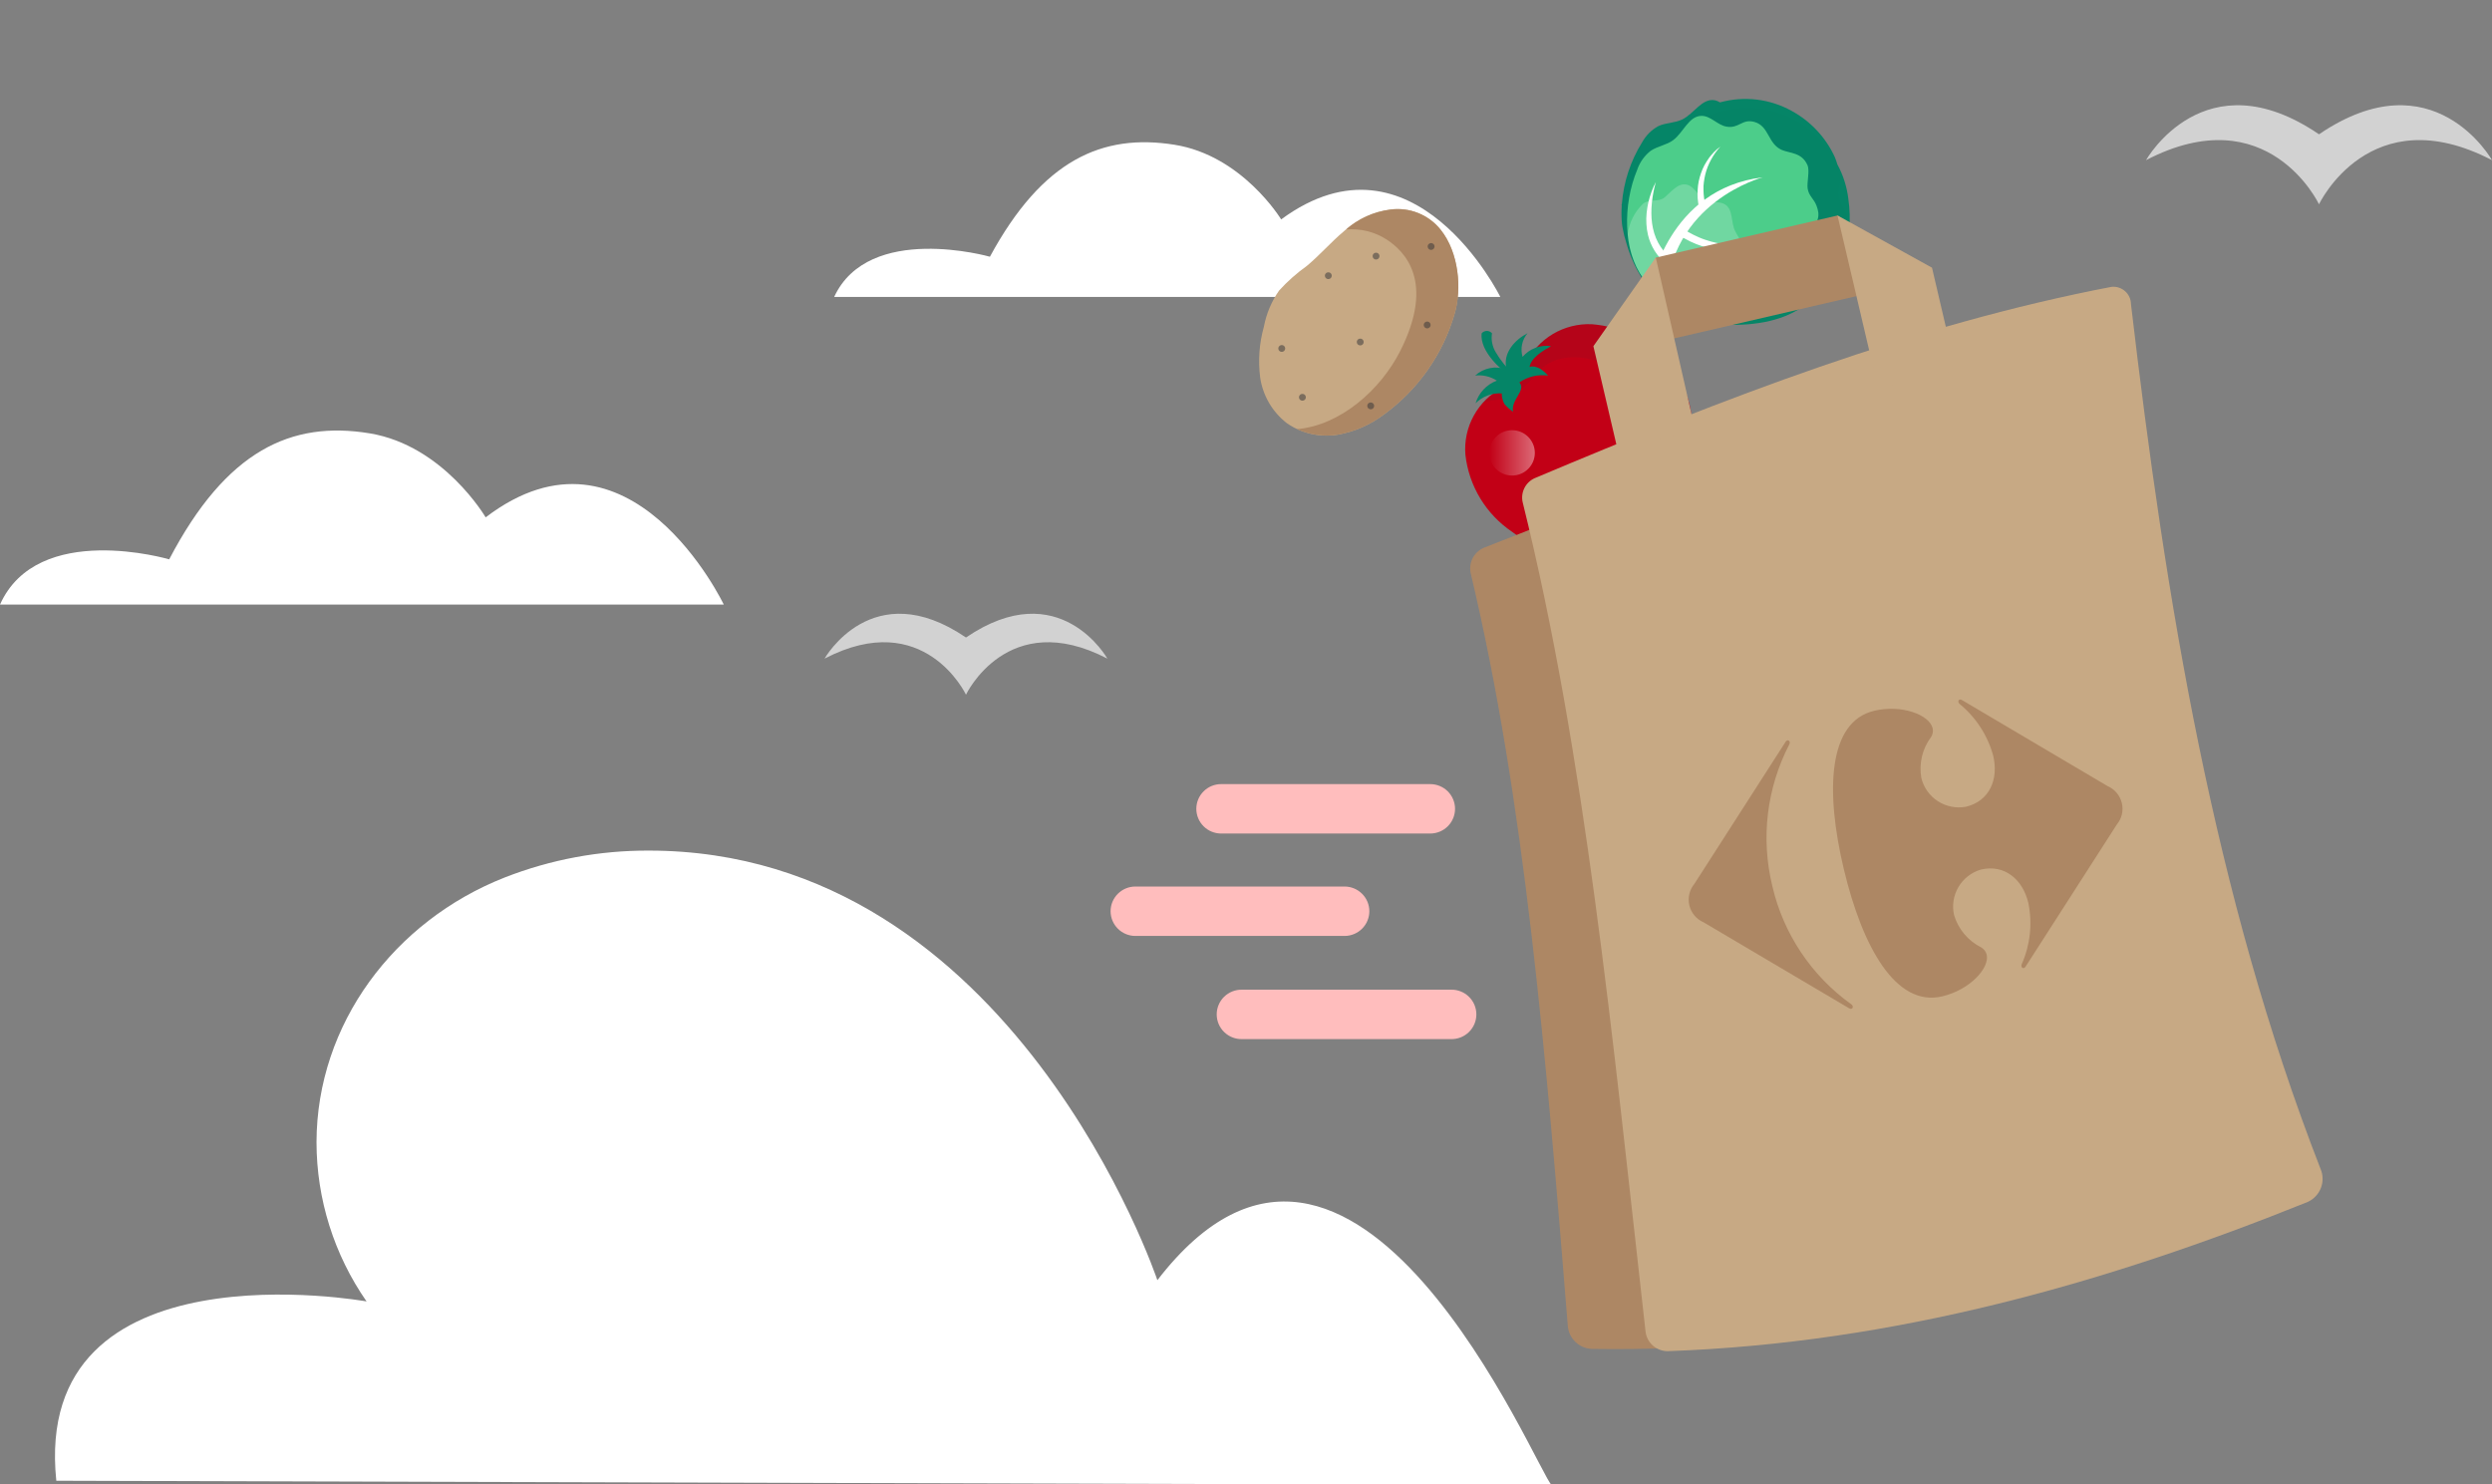 <svg width="272" height="162" viewBox="0 0 272 162" fill="none" xmlns="http://www.w3.org/2000/svg">
<rect x="0" y="0" width="272" height="162" fill="#808080" stroke="none"/>
<g clip-path="url(#clip0_930_440441)">
<path d="M91.05 32.415H163.759C163.759 32.415 154.316 13.293 139.837 23.952C139.837 23.952 135.618 16.984 128.192 15.801C120.322 14.547 113.779 17.446 108.048 28.027C108.048 28.026 94.826 24.261 91.05 32.415Z" fill="white"/>
<path d="M0 66H79C79 66 68.74 44.485 53.009 56.478C53.009 56.478 48.424 48.638 40.355 47.307C31.805 45.897 24.695 49.158 18.468 61.062C18.469 61.061 4.103 56.826 0 66Z" fill="white"/>
<path d="M105.436 69.594C95.209 62.627 90 71.9 90 71.9C100.901 66.231 105.436 75.839 105.436 75.839C105.436 75.839 109.97 66.231 120.871 71.9C120.872 71.9 115.662 62.627 105.436 69.594Z" fill="#D2D2D2"/>
<path d="M253.118 14.662C240.609 6.14 234.237 17.483 234.237 17.483C247.572 10.549 253.118 22.302 253.118 22.302C253.118 22.302 258.665 10.549 271.999 17.483C272.001 17.483 265.629 6.14 253.118 14.662Z" fill="#D2D2D2"/>
<path d="M201.746 21.71C201.588 20.39 201.181 19.111 200.547 17.941C200.453 17.673 200.378 17.381 200.271 17.156C199.287 15.007 197.63 13.233 195.549 12.101C193.166 10.782 190.357 10.45 187.731 11.178C187.562 11.068 187.376 10.989 187.179 10.944C185.784 10.687 184.901 12.401 183.632 13.033C182.82 13.437 181.843 13.383 181.019 13.761C180.268 14.169 179.65 14.784 179.238 15.531C177.972 17.562 177.214 19.866 177.027 22.25C177.019 22.271 177.008 22.292 176.999 22.313C176.999 22.384 177.011 22.448 177.008 22.52C176.965 23.162 176.976 23.807 177.04 24.448H177.033C177.033 24.46 177.04 24.471 177.042 24.483C177.054 24.593 177.078 24.697 177.093 24.806C177.108 24.914 177.138 25.022 177.159 25.134C177.231 25.539 177.331 25.939 177.459 26.331C178.959 31.864 182.975 35.288 188.077 35.456C191.915 35.583 194.828 34.926 197.02 33.308C197.34 33.259 197.645 33.137 197.911 32.952C200.911 30.487 202.401 26.219 201.746 21.71Z" fill="#058567"/>
<path d="M173.757 35.396C172.263 35.327 170.781 35.698 169.497 36.462C168.213 37.226 167.184 38.349 166.536 39.692C165.857 40.706 164.999 41.59 164.004 42.301C162.679 42.994 161.588 44.059 160.866 45.365C160.145 46.671 159.825 48.159 159.948 49.645C160.136 51.332 160.69 52.958 161.57 54.411C162.451 55.864 163.638 57.109 165.049 58.062C166.632 59.301 168.562 60.022 170.574 60.122C172.585 60.222 174.579 59.698 176.278 58.622C178.508 57.368 178.882 56.42 180.053 55.21C181.225 54.001 182.163 53.595 183.342 51.331C184.362 49.602 184.818 47.599 184.646 45.601C184.474 43.602 183.684 41.706 182.384 40.174C181.378 38.803 180.086 37.666 178.597 36.842C177.107 36.017 175.456 35.523 173.757 35.396Z" fill="#C20016"/>
<path opacity="0.41" d="M165.04 51.913C166.413 51.913 167.525 50.805 167.525 49.439C167.525 48.072 166.413 46.964 165.04 46.964C163.668 46.964 162.555 48.072 162.555 49.439C162.555 50.805 163.668 51.913 165.04 51.913Z" fill="url(#paint0_linear_930_440441)"/>
<g opacity="0.3">
<path opacity="0.3" d="M173.757 35.396C172.263 35.327 170.782 35.698 169.498 36.462C168.214 37.226 167.184 38.349 166.537 39.692C165.857 40.706 164.999 41.59 164.004 42.301C163.125 42.733 162.348 43.347 161.726 44.103C163.089 43.195 164.589 44.56 167.808 40.702C170.8 37.117 178.18 39.44 180.442 45.289C181.849 48.922 179.664 54.616 174.175 59.571C174.904 59.317 175.608 58.998 176.279 58.617C178.508 57.364 178.882 56.416 180.054 55.206C181.225 53.997 182.164 53.592 183.342 51.328C184.362 49.598 184.818 47.596 184.646 45.597C184.475 43.598 183.684 41.702 182.384 40.17C181.378 38.8 180.086 37.664 178.597 36.84C177.107 36.015 175.456 35.523 173.757 35.396Z" fill="#303336"/>
</g>
<path d="M164.439 40.329C163.862 40.117 163.236 40.066 162.632 40.184C162.028 40.302 161.467 40.584 161.013 40.998C161.842 40.902 162.678 41.097 163.378 41.55C162.826 41.757 162.329 42.088 161.926 42.518C161.524 42.947 161.226 43.464 161.057 44.027C161.428 43.654 161.875 43.364 162.368 43.177C162.861 42.991 163.388 42.912 163.914 42.946C163.909 43.353 164.011 43.755 164.211 44.111C164.49 44.427 164.805 44.711 165.148 44.958C164.888 43.6 166.629 42.633 165.837 41.75C166.748 41.113 167.87 40.846 168.972 41.003C167.782 39.66 166.952 40.062 166.952 40.062C167.097 39.054 168.479 38.235 169.296 37.79C168.721 37.703 168.134 37.765 167.59 37.969C167.046 38.174 166.564 38.514 166.19 38.958C166.058 38.515 166.039 38.047 166.135 37.595C166.23 37.144 166.437 36.723 166.737 36.371C165.372 37.065 163.959 38.553 164.444 40.33L164.439 40.329Z" fill="#058567"/>
<path d="M161.717 36.396C161.52 38.375 163.803 40.336 164.968 41.199C165.037 41.176 165.098 41.134 165.144 41.078C165.19 41.023 165.22 40.955 165.231 40.883C164.45 40.168 163.781 39.341 163.244 38.429C162.881 37.815 162.742 37.093 162.852 36.389C162.783 36.305 162.696 36.238 162.598 36.192C162.499 36.147 162.392 36.123 162.283 36.124C162.174 36.125 162.067 36.15 161.969 36.197C161.871 36.244 161.785 36.312 161.717 36.396Z" fill="#058567"/>
<g opacity="0.1">
<path opacity="0.1" d="M184.574 13.712C183.874 14.062 183.289 14.603 182.886 15.271C182.535 16.018 182.604 16.943 182.229 17.679C181.64 18.831 179.995 19.547 180.271 20.876C180.463 21.801 181.54 22.386 181.883 23.282C182.373 24.56 181.352 24.964 181.96 26.2C182.685 27.678 184.506 27.332 185.424 28.717C185.949 29.509 186.068 30.743 187.528 31.185C188.146 31.371 189.321 30.927 189.953 30.957C190.766 30.995 191.121 31.487 191.922 31.687C192.976 31.948 193.636 31.85 194.928 30.311C195.693 29.401 195.91 29.103 197.171 29.297C198.75 29.54 199.114 28.982 199.312 28.405C199.566 27.666 199.46 27.285 199.758 26.592C200.211 25.548 201.49 25.659 201.638 24.444C201.798 23.13 200.888 22.622 200.672 21.39C200.552 20.7 200.896 20.059 200.859 19.361C200.716 18.342 200.321 17.374 199.709 16.544C198.906 15.363 197.876 14.352 196.678 13.569C195.48 12.787 194.138 12.249 192.73 11.985C191.322 11.722 189.876 11.739 188.475 12.035C187.073 12.331 185.745 12.901 184.566 13.712H184.574Z" fill="#303336"/>
</g>
<path d="M178.706 18.518C178.984 17.711 179.489 17 180.16 16.471C180.911 15.958 181.879 15.845 182.61 15.31C183.752 14.469 184.329 12.633 185.748 12.649C186.737 12.66 187.461 13.649 188.434 13.822C189.821 14.068 190.135 12.936 191.493 13.312C193.114 13.76 192.944 15.705 194.488 16.37C195.371 16.751 196.674 16.624 197.288 18.038C197.548 18.637 197.206 19.935 197.303 20.581C197.429 21.409 197.98 21.675 198.273 22.461C198.656 23.488 198.622 24.191 197.147 25.832C196.275 26.803 195.987 27.087 196.321 28.346C196.741 29.923 196.195 30.41 195.612 30.73C194.862 31.141 194.452 31.109 193.763 31.555C192.72 32.232 192.969 33.526 191.714 33.923C190.355 34.352 189.729 33.515 188.418 33.549C187.706 33.71 187.004 33.912 186.316 34.154C185.382 34.295 184.428 34.161 183.571 33.767C181.888 32.996 180.426 31.817 179.32 30.337C177.179 27.396 177.092 22.396 178.706 18.518Z" fill="#4CCD8A"/>
<path opacity="0.2" d="M190.369 27.779C190.481 26.819 189.814 26.072 189.381 25.206C188.912 24.261 189.193 22.883 188.293 22.319C187.686 21.937 186.858 22.186 186.202 21.898C185.35 21.524 184.996 20.339 184.083 20.151C183.145 19.959 182.436 20.926 181.702 21.541C181.011 22.119 180.041 21.677 179.338 22.239C178.413 23.131 177.821 24.309 177.66 25.58C177.786 27.281 178.358 28.92 179.319 30.332C180.425 31.812 181.886 32.992 183.569 33.762C184.421 34.156 185.371 34.291 186.299 34.15C186.315 33.623 186.322 33.11 186.822 32.836C187.49 32.47 188.45 32.579 188.886 31.956C189.286 31.383 188.953 30.572 189.173 29.909C189.472 29.008 190.259 28.723 190.369 27.779Z" fill="white"/>
<path d="M187.779 16.003C187.676 16.112 187.577 16.222 187.485 16.339C187.393 16.455 187.305 16.574 187.217 16.691C187.129 16.808 187.052 16.935 186.974 17.059C186.896 17.183 186.822 17.309 186.756 17.438C186.689 17.567 186.618 17.695 186.56 17.827C186.501 17.96 186.442 18.094 186.389 18.227L186.245 18.634C186.199 18.771 186.168 18.915 186.129 19.048C186.091 19.186 186.062 19.326 186.041 19.467C186.012 19.607 185.991 19.748 185.976 19.89L185.936 20.314C185.925 20.455 185.936 20.594 185.936 20.739C185.931 20.881 185.936 21.023 185.951 21.163L185.994 21.586C186.008 21.727 186.031 21.867 186.063 22.005L186.142 22.422L186.175 22.596L186.063 22.735L184.925 24.141C184.55 24.608 184.175 25.081 183.816 25.556L183.732 24.986C183.892 25.098 184.088 25.221 184.274 25.33C184.461 25.438 184.66 25.544 184.859 25.641C185.057 25.738 185.258 25.828 185.463 25.921C185.667 26.014 185.873 26.084 186.082 26.159C186.291 26.234 186.501 26.299 186.715 26.359C186.929 26.419 187.143 26.472 187.359 26.517C187.467 26.542 187.577 26.562 187.686 26.579C187.795 26.597 187.904 26.619 188.014 26.63C188.233 26.664 188.454 26.683 188.67 26.702C188.887 26.72 189.114 26.724 189.336 26.717C189.559 26.709 189.78 26.694 190.002 26.684C190.224 26.674 190.447 26.639 190.666 26.597C190.885 26.555 191.105 26.504 191.322 26.46C191.431 26.433 191.539 26.4 191.648 26.366C191.756 26.333 191.865 26.307 191.971 26.267L192.293 26.156L192.609 26.029C192.824 25.95 193.025 25.842 193.234 25.749C193.444 25.656 193.639 25.535 193.848 25.431C193.667 25.574 193.488 25.722 193.298 25.856C193.109 25.991 192.916 26.121 192.711 26.23C192.61 26.289 192.511 26.351 192.406 26.405L192.091 26.56C191.986 26.614 191.879 26.66 191.77 26.703C191.661 26.747 191.553 26.797 191.442 26.838C191.219 26.912 190.996 26.995 190.766 27.05C190.537 27.105 190.305 27.162 190.072 27.211C189.84 27.259 189.603 27.285 189.363 27.304C189.123 27.323 188.888 27.332 188.649 27.339C188.41 27.345 188.171 27.331 187.933 27.311C187.813 27.304 187.694 27.288 187.576 27.273C187.458 27.258 187.339 27.244 187.221 27.224C186.749 27.148 186.283 27.037 185.828 26.891C185.6 26.818 185.376 26.738 185.154 26.65C184.932 26.562 184.712 26.469 184.498 26.364C184.283 26.26 184.07 26.151 183.862 26.031C183.647 25.912 183.439 25.781 183.239 25.639L182.905 25.398L183.156 25.069C183.531 24.578 183.912 24.106 184.304 23.641C184.499 23.408 184.695 23.174 184.895 22.947C185.095 22.72 185.293 22.489 185.496 22.262L185.416 22.575L185.352 22.114C185.326 21.96 185.308 21.804 185.3 21.647L185.285 21.18C185.281 21.024 185.286 20.868 185.301 20.713C185.314 20.558 185.316 20.403 185.34 20.246L185.416 19.788C185.443 19.635 185.48 19.485 185.526 19.338C185.564 19.188 185.61 19.041 185.665 18.897C185.721 18.753 185.769 18.607 185.832 18.467L186.03 18.052C186.104 17.918 186.184 17.787 186.26 17.656C186.336 17.524 186.43 17.402 186.514 17.276C186.597 17.15 186.701 17.035 186.795 16.917C186.889 16.798 186.995 16.691 187.098 16.581C187.307 16.368 187.535 16.175 187.779 16.003Z" fill="white"/>
<path d="M180.734 19.875C180.625 20.248 180.539 20.622 180.466 21.003C180.394 21.384 180.335 21.759 180.302 22.139C180.286 22.326 180.267 22.518 180.258 22.707C180.25 22.897 180.244 23.081 180.246 23.273C180.249 23.648 180.275 24.022 180.324 24.394C180.375 24.759 180.455 25.12 180.563 25.473C180.67 25.82 180.809 26.156 180.978 26.478C181.318 27.117 181.781 27.683 182.339 28.145L182.561 28.331L182.458 28.6L182.026 29.747L181.924 29.313C182.023 29.406 182.159 29.512 182.286 29.606C182.412 29.701 182.55 29.793 182.687 29.886C182.963 30.065 183.25 30.226 183.545 30.371C183.841 30.518 184.145 30.647 184.456 30.759C184.611 30.816 184.768 30.869 184.925 30.916C185.084 30.962 185.244 31.01 185.406 31.044C185.569 31.079 185.732 31.113 185.896 31.145C186.06 31.177 186.225 31.204 186.392 31.221C186.559 31.238 186.726 31.256 186.894 31.268C187.062 31.281 187.23 31.284 187.399 31.289C187.568 31.294 187.739 31.294 187.908 31.282C188.078 31.271 188.248 31.266 188.42 31.252C188.591 31.238 188.759 31.214 188.931 31.198C189.104 31.183 189.272 31.146 189.445 31.125C189.284 31.187 189.121 31.251 188.957 31.307C188.793 31.363 188.625 31.415 188.454 31.455L188.2 31.521C188.114 31.54 188.028 31.554 187.941 31.572C187.77 31.608 187.595 31.63 187.42 31.656C187.244 31.682 187.069 31.695 186.892 31.704C186.715 31.712 186.538 31.719 186.359 31.715C186.181 31.711 186.004 31.704 185.826 31.696C185.648 31.689 185.47 31.662 185.294 31.633C185.118 31.604 184.941 31.573 184.765 31.539C184.589 31.506 184.415 31.459 184.243 31.411C184.07 31.364 183.899 31.307 183.73 31.245C183.561 31.184 183.392 31.121 183.228 31.047C183.064 30.973 182.901 30.898 182.741 30.816C182.58 30.733 182.422 30.646 182.272 30.552C182.122 30.459 181.965 30.358 181.816 30.253C181.661 30.145 181.512 30.028 181.371 29.902L181.174 29.725L181.267 29.468L181.696 28.318L181.815 28.771C180.852 27.969 180.174 26.88 179.88 25.664C179.785 25.269 179.726 24.865 179.704 24.459C179.679 24.059 179.686 23.657 179.727 23.257C179.746 23.059 179.772 22.862 179.804 22.666C179.836 22.47 179.871 22.276 179.918 22.083C180.008 21.7 180.121 21.323 180.256 20.952C180.387 20.581 180.547 20.221 180.734 19.875Z" fill="white"/>
<path d="M192.407 19.358C182.08 20.591 180.161 31.299 180.156 31.329C180.665 31.863 181.228 32.343 181.836 32.763C182.174 22.022 192.407 19.358 192.407 19.358Z" fill="white"/>
<path d="M157.264 25.114C156.623 24.297 155.78 23.661 154.817 23.268C153.854 22.875 152.805 22.739 151.773 22.873C149.874 23.116 148.099 23.943 146.693 25.237C145.271 26.434 144.061 27.843 142.634 29.033C141.535 29.818 140.523 30.716 139.615 31.714C138.786 32.9 138.22 34.248 137.951 35.667C137.445 37.474 137.308 39.364 137.548 41.224C137.842 43.21 138.899 45.004 140.496 46.227C142.113 47.33 144.096 47.769 146.03 47.452C147.834 47.128 149.537 46.386 151 45.284C154.757 42.572 157.494 38.684 158.772 34.241C159.575 31.521 159.225 27.577 157.264 25.114Z" fill="#C7A984"/>
<path d="M151.776 22.875C149.977 23.098 148.288 23.857 146.929 25.052C148.485 24.919 150.04 25.305 151.352 26.147C153.255 27.392 156.678 30.66 152.862 38.262C150.696 42.578 146.266 46.456 141.56 46.847C142.959 47.479 144.514 47.689 146.033 47.452C147.837 47.128 149.54 46.386 151.003 45.284C154.76 42.572 157.496 38.684 158.774 34.241C159.581 31.517 159.23 27.573 157.274 25.11C156.632 24.294 155.787 23.658 154.823 23.266C153.859 22.874 152.809 22.739 151.776 22.875Z" fill="#AD8764"/>
<path opacity="0.5" d="M140.116 37.733C140.177 37.776 140.224 37.835 140.251 37.904C140.278 37.972 140.284 38.048 140.268 38.12C140.252 38.192 140.215 38.258 140.161 38.309C140.108 38.36 140.041 38.394 139.968 38.407C139.895 38.42 139.82 38.411 139.752 38.382C139.684 38.352 139.626 38.304 139.586 38.242C139.546 38.179 139.525 38.107 139.526 38.033C139.528 37.959 139.551 37.888 139.593 37.827C139.621 37.786 139.657 37.752 139.699 37.725C139.74 37.699 139.787 37.681 139.835 37.672C139.884 37.663 139.934 37.664 139.982 37.675C140.03 37.685 140.076 37.705 140.116 37.733Z" fill="#303336"/>
<path opacity="0.5" d="M156.418 26.602C156.479 26.644 156.525 26.703 156.552 26.772C156.579 26.841 156.585 26.916 156.569 26.988C156.553 27.06 156.516 27.126 156.462 27.177C156.409 27.228 156.341 27.262 156.269 27.275C156.196 27.288 156.121 27.279 156.053 27.25C155.985 27.221 155.927 27.172 155.887 27.11C155.847 27.048 155.826 26.975 155.827 26.901C155.829 26.828 155.852 26.756 155.894 26.695C155.922 26.655 155.958 26.62 156 26.593C156.041 26.567 156.088 26.549 156.137 26.54C156.185 26.531 156.235 26.532 156.283 26.543C156.332 26.553 156.378 26.573 156.418 26.602Z" fill="#303336"/>
<path opacity="0.5" d="M155.99 35.168C156.051 35.21 156.098 35.269 156.125 35.338C156.152 35.407 156.158 35.482 156.142 35.554C156.126 35.626 156.089 35.692 156.036 35.743C155.982 35.794 155.915 35.829 155.842 35.842C155.769 35.855 155.693 35.846 155.625 35.816C155.558 35.787 155.5 35.738 155.46 35.676C155.42 35.614 155.399 35.541 155.4 35.467C155.402 35.394 155.425 35.322 155.467 35.261C155.495 35.221 155.531 35.186 155.573 35.16C155.614 35.133 155.661 35.115 155.709 35.106C155.758 35.097 155.808 35.099 155.856 35.109C155.904 35.12 155.95 35.14 155.99 35.168Z" fill="#303336"/>
<path opacity="0.5" d="M145.199 29.789C145.26 29.832 145.307 29.891 145.334 29.96C145.361 30.029 145.367 30.104 145.351 30.176C145.335 30.248 145.298 30.314 145.245 30.365C145.191 30.416 145.124 30.45 145.051 30.463C144.978 30.476 144.902 30.467 144.834 30.438C144.767 30.408 144.709 30.36 144.669 30.297C144.629 30.235 144.608 30.163 144.609 30.089C144.611 30.015 144.634 29.943 144.676 29.883C144.704 29.842 144.74 29.808 144.782 29.781C144.823 29.755 144.87 29.736 144.918 29.728C144.967 29.719 145.017 29.72 145.065 29.731C145.113 29.741 145.159 29.761 145.199 29.789Z" fill="#303336"/>
<path opacity="0.5" d="M150.41 27.652C150.471 27.695 150.517 27.754 150.544 27.823C150.571 27.892 150.577 27.967 150.561 28.039C150.545 28.111 150.508 28.176 150.454 28.227C150.401 28.279 150.333 28.313 150.261 28.326C150.188 28.339 150.113 28.33 150.045 28.3C149.977 28.271 149.919 28.222 149.879 28.16C149.839 28.098 149.818 28.026 149.82 27.952C149.821 27.878 149.844 27.806 149.886 27.746C149.914 27.705 149.95 27.671 149.992 27.644C150.033 27.617 150.08 27.599 150.128 27.59C150.177 27.582 150.227 27.583 150.276 27.593C150.324 27.604 150.37 27.624 150.41 27.652Z" fill="#303336"/>
<path opacity="0.5" d="M142.372 43.062C142.433 43.105 142.479 43.164 142.506 43.233C142.533 43.302 142.539 43.377 142.523 43.449C142.507 43.521 142.47 43.587 142.417 43.638C142.363 43.689 142.296 43.723 142.223 43.736C142.15 43.749 142.075 43.741 142.007 43.711C141.939 43.682 141.881 43.633 141.841 43.571C141.801 43.508 141.781 43.436 141.782 43.362C141.783 43.288 141.806 43.217 141.849 43.156C141.877 43.115 141.913 43.081 141.954 43.054C141.996 43.028 142.042 43.01 142.091 43.001C142.139 42.992 142.189 42.993 142.238 43.004C142.286 43.014 142.332 43.034 142.372 43.062Z" fill="#303336"/>
<path opacity="0.5" d="M148.684 37.028C148.744 37.071 148.791 37.13 148.818 37.199C148.845 37.267 148.851 37.343 148.835 37.415C148.819 37.487 148.782 37.553 148.729 37.604C148.675 37.655 148.608 37.689 148.535 37.702C148.462 37.715 148.387 37.706 148.319 37.677C148.251 37.647 148.193 37.599 148.153 37.536C148.113 37.474 148.092 37.402 148.094 37.328C148.095 37.254 148.118 37.182 148.16 37.122C148.189 37.081 148.224 37.047 148.266 37.02C148.308 36.994 148.354 36.975 148.403 36.967C148.451 36.958 148.501 36.959 148.549 36.97C148.597 36.98 148.643 37 148.684 37.028Z" fill="#303336"/>
<path opacity="0.5" d="M149.827 44.001C149.888 44.043 149.935 44.103 149.961 44.171C149.988 44.24 149.994 44.315 149.978 44.387C149.963 44.459 149.926 44.525 149.872 44.576C149.819 44.628 149.751 44.662 149.678 44.675C149.605 44.688 149.53 44.679 149.462 44.65C149.394 44.62 149.337 44.571 149.297 44.509C149.257 44.447 149.236 44.374 149.237 44.301C149.238 44.227 149.262 44.155 149.304 44.094C149.332 44.054 149.368 44.02 149.409 43.993C149.451 43.966 149.497 43.948 149.546 43.94C149.595 43.931 149.644 43.932 149.693 43.942C149.741 43.953 149.787 43.973 149.827 44.001Z" fill="#303336"/>
<path d="M244.695 133.654C222.536 141.942 199.008 147.663 173.738 147.255C173.079 147.228 172.452 146.964 171.973 146.513C171.494 146.061 171.195 145.453 171.131 144.799C168.74 115.175 166.442 87.45 160.522 62.559C160.404 62.001 160.485 61.419 160.751 60.913C161.018 60.408 161.453 60.011 161.981 59.79C182.401 51.77 202.827 43.638 223.871 38.69C224.161 38.651 224.455 38.674 224.735 38.757C225.014 38.84 225.274 38.98 225.495 39.17C225.716 39.359 225.895 39.593 226.019 39.856C226.143 40.119 226.21 40.405 226.216 40.696C230.415 71.224 235.648 101.61 245.962 130.524C246.202 131.107 246.204 131.761 245.967 132.346C245.73 132.93 245.274 133.4 244.695 133.654Z" fill="#AD8764"/>
<path d="M251.897 131.207C230.053 140.015 206.886 146.627 182.014 147.502C181.418 147.501 180.844 147.281 180.4 146.885C179.957 146.489 179.675 145.944 179.61 145.354C175.961 112.988 173.028 82.415 166.2 54.833C166.081 54.314 166.145 53.77 166.381 53.292C166.616 52.814 167.009 52.431 167.495 52.208C188.087 43.522 208.867 35.453 230.481 31.312C230.747 31.286 231.015 31.316 231.269 31.398C231.522 31.481 231.756 31.615 231.955 31.792C232.154 31.97 232.313 32.187 232.424 32.429C232.534 32.671 232.592 32.933 232.595 33.199C236.392 65.661 241.647 97.671 253.277 127.582C253.568 128.246 253.587 128.997 253.329 129.675C253.071 130.352 252.557 130.903 251.897 131.207Z" fill="#C7A984"/>
<path d="M156.108 90.994H133.287C132.569 90.994 131.88 90.71 131.372 90.204C130.864 89.698 130.578 89.011 130.578 88.296C130.578 87.58 130.864 86.894 131.372 86.388C131.88 85.882 132.569 85.598 133.287 85.598H156.108C156.826 85.598 157.515 85.882 158.023 86.388C158.531 86.894 158.817 87.58 158.817 88.296C158.817 89.011 158.531 89.698 158.023 90.204C157.515 90.71 156.826 90.994 156.108 90.994Z" fill="#FFBDBD"/>
<path d="M146.753 102.174H123.929C123.211 102.174 122.522 101.89 122.014 101.384C121.506 100.878 121.22 100.192 121.22 99.476C121.22 98.76 121.506 98.074 122.014 97.568C122.522 97.062 123.211 96.778 123.929 96.778H146.753C147.471 96.778 148.16 97.062 148.668 97.568C149.177 98.074 149.462 98.76 149.462 99.476C149.462 100.192 149.177 100.878 148.668 101.384C148.16 101.89 147.471 102.174 146.753 102.174Z" fill="#FFBDBD"/>
<path d="M158.385 113.435H135.561C135.201 113.442 134.844 113.377 134.509 113.245C134.175 113.112 133.87 112.914 133.613 112.663C133.356 112.412 133.152 112.112 133.013 111.782C132.874 111.451 132.802 111.096 132.802 110.738C132.802 110.379 132.874 110.024 133.013 109.694C133.152 109.363 133.356 109.063 133.613 108.812C133.87 108.561 134.175 108.363 134.509 108.231C134.844 108.098 135.201 108.033 135.561 108.04H158.385C158.745 108.033 159.103 108.098 159.437 108.231C159.772 108.363 160.076 108.561 160.333 108.812C160.59 109.063 160.794 109.363 160.933 109.694C161.073 110.024 161.144 110.379 161.144 110.738C161.144 111.096 161.073 111.451 160.933 111.782C160.794 112.112 160.59 112.412 160.333 112.663C160.076 112.914 159.772 113.112 159.437 113.245C159.103 113.377 158.745 113.442 158.385 113.435Z" fill="#FFBDBD"/>
<path d="M194.884 80.999L184.944 96.484C184.675 96.806 184.485 97.186 184.389 97.594C184.293 98.002 184.294 98.427 184.391 98.835C184.488 99.242 184.679 99.622 184.949 99.943C185.219 100.265 185.561 100.519 185.947 100.686L201.816 110.064C201.853 110.091 201.895 110.111 201.94 110.122C201.984 110.132 202.03 110.134 202.076 110.127C202.105 110.118 202.132 110.103 202.155 110.084C202.178 110.064 202.197 110.04 202.211 110.013C202.224 109.986 202.232 109.957 202.234 109.927C202.236 109.897 202.232 109.866 202.221 109.838C202.193 109.748 202.132 109.672 202.05 109.624C197.71 106.508 194.653 101.928 193.449 96.736C192.175 91.532 192.829 86.045 195.291 81.283C195.344 81.204 195.364 81.109 195.348 81.016C195.344 80.986 195.335 80.957 195.32 80.93C195.304 80.904 195.284 80.881 195.26 80.863C195.235 80.845 195.207 80.832 195.178 80.826C195.148 80.819 195.118 80.818 195.088 80.823C195.044 80.837 195.003 80.858 194.968 80.888C194.933 80.917 194.905 80.953 194.884 80.993" fill="#AD8764"/>
<path d="M204.554 77.599C199.501 78.795 199.227 86.393 201.255 94.894C203.282 103.395 206.935 109.967 211.987 108.771C215.02 108.054 217.183 105.674 216.845 104.218C216.804 104.052 216.73 103.895 216.626 103.758C216.523 103.621 216.392 103.507 216.242 103.422C215.537 103.067 214.911 102.573 214.403 101.969C213.895 101.366 213.516 100.665 213.289 99.911C213.047 98.866 213.214 97.769 213.757 96.843C214.299 95.917 215.176 95.232 216.209 94.929C218.778 94.321 220.775 95.974 221.395 98.579C221.853 100.832 221.597 103.171 220.662 105.273C220.635 105.344 220.629 105.422 220.646 105.497C220.65 105.526 220.659 105.553 220.674 105.578C220.688 105.603 220.708 105.624 220.731 105.642C220.754 105.659 220.78 105.672 220.808 105.679C220.836 105.686 220.865 105.688 220.894 105.684C220.939 105.669 220.981 105.645 221.017 105.614C221.053 105.583 221.083 105.544 221.104 105.502L231.044 90.018C231.313 89.696 231.504 89.316 231.6 88.908C231.696 88.499 231.696 88.075 231.598 87.667C231.501 87.259 231.31 86.879 231.039 86.558C230.769 86.236 230.427 85.982 230.041 85.815L214.168 76.435C214.091 76.377 213.994 76.352 213.898 76.366C213.871 76.375 213.845 76.39 213.824 76.409C213.802 76.428 213.785 76.452 213.772 76.478C213.759 76.504 213.752 76.532 213.751 76.561C213.749 76.59 213.753 76.619 213.763 76.646C213.782 76.72 213.822 76.787 213.878 76.839C215.662 78.297 216.947 80.271 217.555 82.488C218.176 85.091 217.141 87.464 214.57 88.072C213.511 88.264 212.418 88.046 211.515 87.462C210.612 86.878 209.967 85.972 209.713 84.93C209.575 84.154 209.597 83.359 209.778 82.592C209.959 81.826 210.295 81.104 210.766 80.471C210.862 80.329 210.927 80.168 210.957 79.999C210.988 79.831 210.983 79.657 210.944 79.491C210.589 78.037 207.582 76.876 204.55 77.596" fill="#AD8764"/>
<path d="M208.649 30.931L174.864 38.766L180.742 28.119L200.582 23.521L208.649 30.931Z" fill="#AD8764"/>
<path d="M176.532 48.971L185.035 47L180.726 28.11L173.918 37.792L176.532 48.971Z" fill="#C7A984"/>
<path d="M213.492 40.403L204.989 42.373L200.562 23.519L210.877 29.224L213.492 40.403Z" fill="#C7A984"/>
<path d="M169.36 162.115C167.847 160.91 147.843 111.802 126.327 139.754C126.327 139.754 110.605 92.857 70.821 92.857C65.437 92.835 60.098 93.83 55.088 95.791C43.033 100.538 34.573 111.784 34.547 124.694C34.554 130.905 36.46 136.966 40.01 142.072C40.01 142.072 3.423 135.446 6.145 161.646L169.36 162.115Z" fill="white"/>
</g>
<defs>
<linearGradient id="paint0_linear_930_440441" x1="162.555" y1="49.439" x2="167.525" y2="49.439" gradientUnits="userSpaceOnUse">
<stop stop-color="white" stop-opacity="0"/>
<stop offset="1" stop-color="white"/>
</linearGradient>
<clipPath id="clip0_930_440441">
<rect width="272" height="162" fill="white"/>
</clipPath>
</defs>
</svg>

